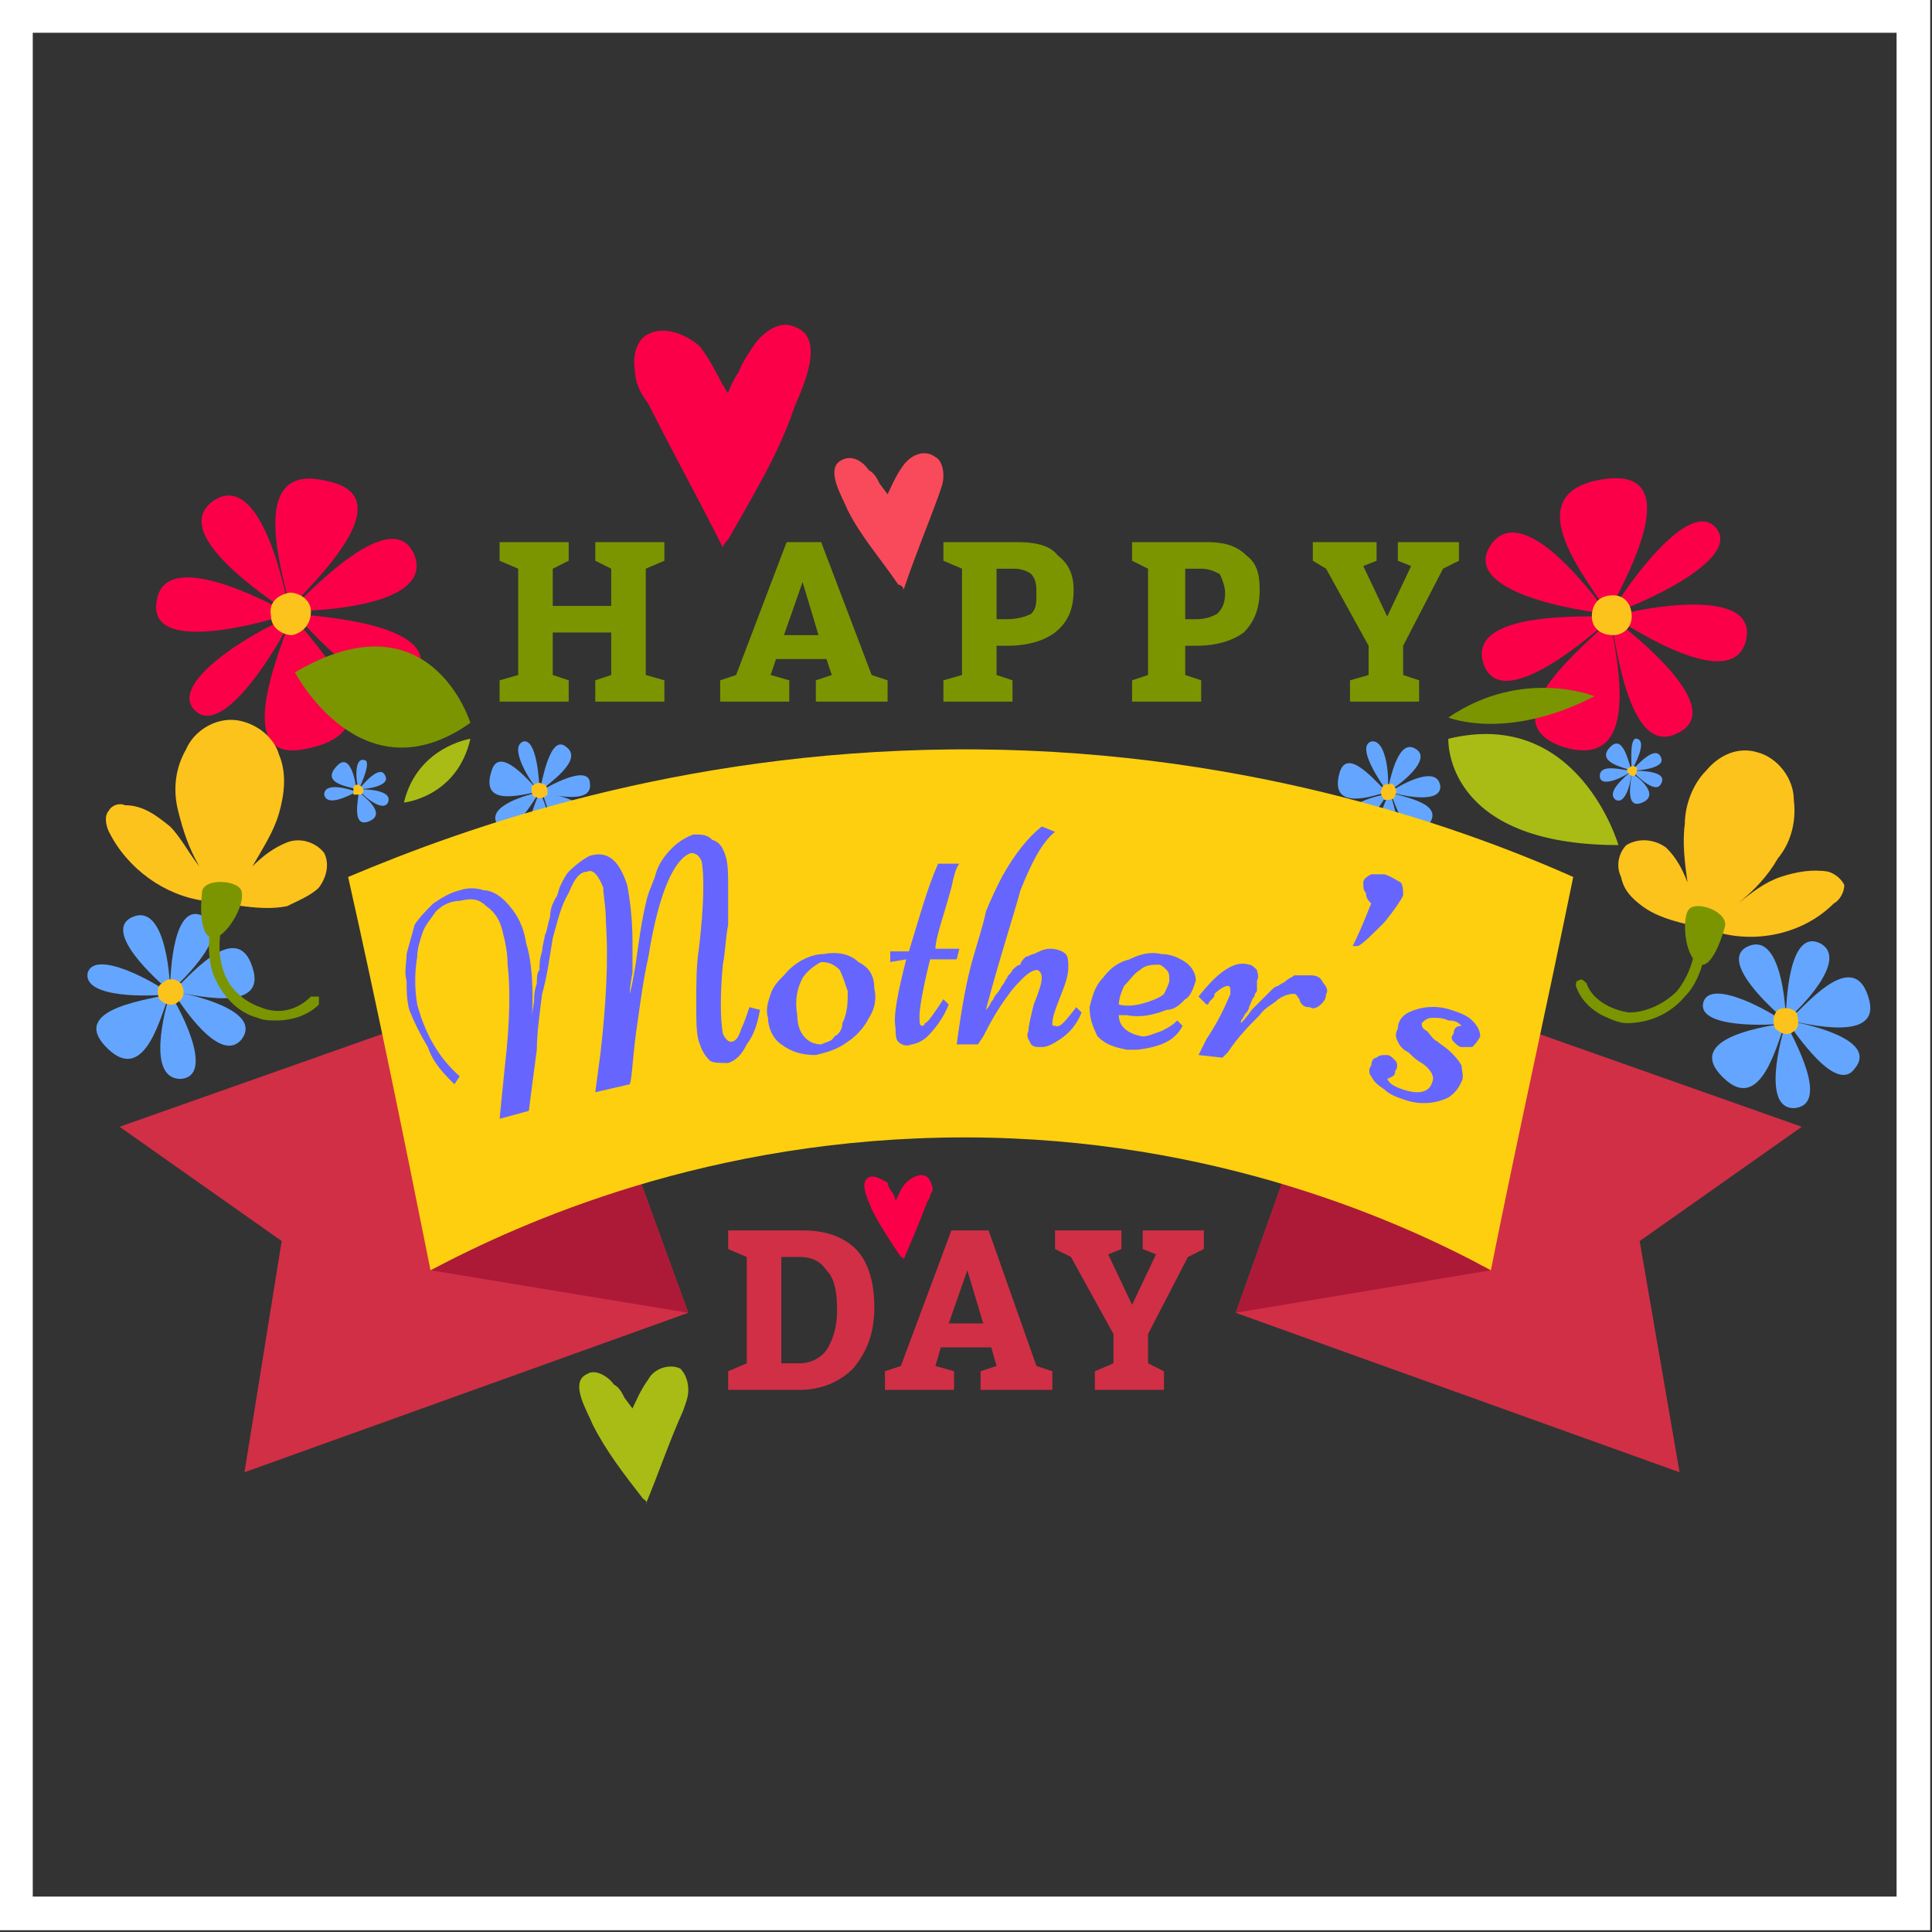 <?xml version="1.0" encoding="UTF-8"?>
<!DOCTYPE svg PUBLIC "-//W3C//DTD SVG 1.1//EN" "http://www.w3.org/Graphics/SVG/1.1/DTD/svg11.dtd">
<!-- Creator: CorelDRAW Home & Student X7 -->
<svg xmlns="http://www.w3.org/2000/svg" xml:space="preserve" width="2.392in" height="2.392in" version="1.1" style="shape-rendering:geometricPrecision; text-rendering:geometricPrecision; image-rendering:optimizeQuality; fill-rule:evenodd; clip-rule:evenodd"
viewBox="0 0 727 727"
 xmlns:xlink="http://www.w3.org/1999/xlink">
 <rect x="0" y="0" width="727" height="727" fill="#333333" stroke="none"/>
 <defs>
  <style type="text/css">
   <![CDATA[
    .str0 {stroke:white;stroke-width:12.657}
    .fil10 {fill:none}
    .fil2 {fill:#64A6FF;fill-rule:nonzero}
    .fil7 {fill:#6666FF;fill-rule:nonzero}
    .fil3 {fill:#7B9500;fill-rule:nonzero}
    .fil8 {fill:#A8BC15;fill-rule:nonzero}
    .fil5 {fill:#AD1A37;fill-rule:nonzero}
    .fil4 {fill:#D12F46;fill-rule:nonzero}
    .fil9 {fill:#F94A5B;fill-rule:nonzero}
    .fil0 {fill:#FB0049;fill-rule:nonzero}
    .fil1 {fill:#FCC31C;fill-rule:nonzero}
    .fil6 {fill:#FDCF0F;fill-rule:nonzero}
   ]]>
  </style>
 </defs>
 <g id="Layer_x0020_1">
  <g id="_447880024">
   <g>
    <path class="fil0" d="M605 231c-4,-9 -39,-47 1,-51 29,-2 4,41 -1,51z"/>
    <path class="fil0" d="M606 231c5,-9 30,-45 40,-32 9,12 -30,29 -40,32z"/>
    <path class="fil0" d="M607 232c9,-3 55,-12 50,9 -5,20 -42,-4 -50,-9z"/>
    <path class="fil0" d="M606 232c8,6 45,35 25,44 -18,9 -23,-34 -25,-44z"/>
    <path class="fil0" d="M606 233c1,10 14,58 -18,48 -29,-10 11,-40 18,-48z"/>
    <path class="fil0" d="M607 232c-8,7 -43,38 -49,17 -5,-19 38,-17 49,-17z"/>
    <path class="fil0" d="M605 231c-10,-1 -56,-8 -44,-26 12,-17 38,18 44,26z"/>
    <path class="fil1" d="M599 232c0,-5 3,-8 8,-8 4,0 7,3 7,8 0,4 -3,7 -7,7 -5,0 -8,-3 -8,-7z"/>
    <path class="fil0" d="M110 231c5,9 44,44 4,51 -28,5 -7,-41 -4,-51z"/>
    <path class="fil0" d="M110 232c-4,9 -26,47 -37,35 -10,-11 27,-32 37,-35z"/>
    <path class="fil0" d="M109 231c-9,3 -54,16 -50,-5 3,-20 41,0 50,5z"/>
    <path class="fil0" d="M109 231c-8,-6 -47,-31 -28,-43 17,-10 26,32 28,43z"/>
    <path class="fil0" d="M109 229c-1,-9 -18,-56 14,-48 30,6 -7,40 -14,48z"/>
    <path class="fil0" d="M109 230c7,-7 39,-41 47,-21 7,19 -36,21 -47,21z"/>
    <path class="fil0" d="M111 231c10,1 56,4 46,23 -10,17 -39,-15 -46,-23z"/>
    <path class="fil1" d="M117 230c0,5 -3,8 -7,9 -4,0 -8,-3 -8,-7 -1,-5 2,-8 7,-9 4,0 8,3 8,7z"/>
    <path class="fil2" d="M64 374c-3,5 -9,37 -25,19 -12,-14 19,-17 25,-19z"/>
    <path class="fil2" d="M64 374c-6,1 -33,2 -31,-8 3,-9 26,4 31,8z"/>
    <path class="fil2" d="M64 373c-5,-4 -26,-23 -14,-28 12,-5 14,22 14,28z"/>
    <path class="fil2" d="M64 373c0,-6 1,-35 13,-28 11,5 -8,24 -13,28z"/>
    <path class="fil2" d="M65 373c5,-4 24,-28 30,-9 6,18 -24,10 -30,9z"/>
    <path class="fil2" d="M65 373c6,1 34,7 26,18 -8,10 -23,-13 -26,-18z"/>
    <path class="fil2" d="M64 374c4,6 17,31 4,32 -13,0 -6,-26 -4,-32z"/>
    <path class="fil1" d="M67 377c-2,2 -5,1 -7,-1 -1,-2 -1,-5 1,-6 2,-2 5,-2 7,0 2,3 1,6 -1,7z"/>
    <path class="fil2" d="M672 385c-3,5 -9,37 -25,19 -12,-14 19,-18 25,-19z"/>
    <path class="fil2" d="M672 385c-6,1 -34,2 -31,-8 3,-9 26,4 31,8z"/>
    <path class="fil2" d="M672 384c-5,-4 -26,-23 -14,-28 12,-5 14,22 14,28z"/>
    <path class="fil2" d="M672 384c0,-6 1,-35 13,-29 11,6 -8,25 -13,29z"/>
    <path class="fil2" d="M673 384c5,-4 24,-28 30,-9 6,18 -24,10 -30,9z"/>
    <path class="fil2" d="M672 384c7,1 35,7 26,18 -7,10 -22,-13 -26,-18z"/>
    <path class="fil2" d="M672 385c3,6 17,31 3,32 -12,0 -5,-26 -3,-32z"/>
    <path class="fil1" d="M675 388c-2,2 -5,1 -7,-1 -1,-2 -1,-5 1,-7 2,-1 5,-1 7,1 1,3 1,6 -1,7z"/>
    <path class="fil2" d="M522 298c-4,1 -22,8 -18,-7 3,-11 15,5 18,7z"/>
    <path class="fil2" d="M522 298c-2,-3 -12,-17 -6,-19 6,-1 7,15 6,19z"/>
    <path class="fil2" d="M522 298c1,-4 4,-21 11,-16 6,4 -7,14 -11,16z"/>
    <path class="fil2" d="M523 298c3,-2 18,-11 19,-2 0,7 -16,3 -19,2z"/>
    <path class="fil2" d="M523 298c4,2 22,4 14,13 -7,9 -12,-9 -14,-13z"/>
    <path class="fil2" d="M523 298c1,4 7,20 -1,20 -8,-1 -1,-16 1,-20z"/>
    <path class="fil2" d="M522 299c-2,3 -11,18 -15,11 -5,-6 11,-11 15,-11z"/>
    <path class="fil1" d="M521 301c-1,-1 -2,-3 -1,-4 0,-2 2,-2 4,-2 1,1 2,3 1,4 0,2 -2,2 -4,2z"/>
    <path class="fil2" d="M203 298c-4,0 -23,7 -18,-8 3,-10 15,5 18,8z"/>
    <path class="fil2" d="M203 298c-3,-3 -12,-17 -6,-19 5,-1 6,15 6,19z"/>
    <path class="fil2" d="M203 298c1,-4 4,-22 10,-17 7,5 -7,14 -10,17z"/>
    <path class="fil2" d="M203 298c3,-2 19,-11 19,-3 1,8 -15,4 -19,3z"/>
    <path class="fil2" d="M204 298c3,1 22,3 14,13 -8,9 -13,-10 -14,-13z"/>
    <path class="fil2" d="M203 298c2,3 8,20 -1,19 -7,-1 0,-16 1,-19z"/>
    <path class="fil2" d="M203 298c-2,3 -11,19 -16,12 -4,-7 12,-11 16,-12z"/>
    <path class="fil1" d="M202 300c-2,0 -2,-2 -2,-4 1,-1 3,-2 4,-1 2,0 2,2 2,4 -1,1 -3,2 -4,1z"/>
    <path class="fil2" d="M134 297c-2,-1 -14,-2 -7,-9 5,-5 7,7 7,9z"/>
    <path class="fil2" d="M135 297c-1,-2 -2,-12 2,-11 3,0 -1,9 -2,11z"/>
    <path class="fil2" d="M135 297c1,-1 8,-10 10,-5 2,4 -8,5 -10,5z"/>
    <path class="fil2" d="M135 297c2,0 13,0 11,5 -2,4 -10,-3 -11,-5z"/>
    <path class="fil2" d="M135 298c1,1 11,8 4,11 -7,3 -4,-9 -4,-11z"/>
    <path class="fil2" d="M301 356c0,3 -2,14 -6,11 -4,-3 4,-9 6,-11z"/>
    <path class="fil2" d="M134 298c-2,1 -11,6 -12,1 0,-5 10,-2 12,-1z"/>
    <path class="fil1" d="M133 299c0,-1 0,-2 0,-3 1,-1 2,-1 3,0 1,1 1,2 0,3 -1,0 -2,0 -3,0z"/>
    <path class="fil2" d="M614 290c-2,-1 -14,-3 -8,-9 5,-5 7,7 8,9z"/>
    <path class="fil2" d="M614 290c0,-2 -1,-13 2,-12 4,1 -1,10 -2,12z"/>
    <path class="fil2" d="M614 290c2,-2 9,-10 11,-5 2,4 -8,5 -11,5z"/>
    <path class="fil2" d="M614 290c3,0 14,0 11,5 -2,4 -9,-3 -11,-5z"/>
    <path class="fil2" d="M614 291c2,1 11,8 4,11 -7,3 -4,-9 -4,-11z"/>
    <path class="fil2" d="M614 290c0,3 -2,13 -6,11 -4,-3 4,-9 6,-11z"/>
    <path class="fil2" d="M614 290c-2,2 -12,7 -12,2 0,-5 9,-2 12,-2z"/>
    <path class="fil1" d="M613 291c-1,0 -1,-2 0,-2 1,-1 2,-1 3,0 0,1 0,2 -1,3 0,0 -2,0 -2,-1z"/>
    <path class="fil3" d="M208 254l0 -16 22 0 0 16 -6 2 0 8 26 0 0 -8 -7 -2 0 -40 7 -3 0 -7 -26 0 0 7 6 3 0 14 -22 0 0 -14 6 -3 0 -7 -26 0 0 7 7 3 0 40 -7 2 0 8 26 0 0 -8 -6 -2zm88 -50l-19 50 -6 2 0 8 26 0 0 -8 -7 -2 2 -6 19 0 2 6 -6 2 0 8 27 0 0 -8 -6 -2 -19 -50 -13 0zm12 35l-13 0 7 -20 6 20zm67 15l0 -11 4 0c8,0 14,-2 18,-5 5,-4 7,-9 7,-16 0,-6 -2,-10 -6,-13 -3,-4 -9,-5 -15,-5l-8 0 -20 0 0 7 7 3 0 40 -7 2 0 8 26 0 0 -8 -6 -2zm7 -40c2,0 5,1 6,2 2,2 2,5 2,7 0,4 0,6 -2,8 -2,1 -5,2 -9,2l-4 0 0 -19 7 0zm64 40l0 -11 4 0c8,0 14,-2 18,-5 4,-4 6,-9 6,-16 0,-6 -1,-10 -5,-13 -4,-4 -9,-5 -15,-5l-8 0 -20 0 0 7 6 3 0 40 -6 2 0 8 26 0 0 -8 -6 -2zm6 -40c3,0 5,1 7,2 1,2 2,5 2,7 0,4 -1,6 -3,8 -2,1 -4,2 -8,2l-4 0 0 -19 6 0zm76 40l0 -11 15 -29 6 -3 0 -7 -23 0 0 7 5 2 -9 19 -9 -19 5 -2 0 -7 -24 0 0 7 5 3 16 29 0 11 -7 2 0 8 26 0 0 -8 -6 -2z"/>
    <polygon class="fil4" points="259,494 92,554 106,467 45,424 212,365 "/>
    <polygon class="fil5" points="259,494 162,478 212,365 "/>
    <polygon class="fil4" points="465,494 632,554 617,467 678,424 511,365 "/>
    <polygon class="fil5" points="465,494 561,478 511,365 "/>
    <path class="fil6" d="M561 478c-33,-18 -104,-50 -198,-50 -96,0 -167,32 -201,50 -10,-50 -20,-99 -31,-148 45,-19 124,-47 227,-48 106,-1 189,28 234,48 -10,49 -21,98 -31,148z"/>
    <path class="fil7" d="M279 387c-1,3 -2,5 -4,5 -1,0 -2,-1 -3,-3 -1,-6 -1,-15 0,-26 1,-5 1,-10 2,-15 0,-4 0,-9 0,-14 0,-5 0,-9 -1,-12 -1,-3 -2,-5 -5,-6 -2,-2 -4,-2 -7,-2 -3,1 -6,3 -8,5 -3,3 -5,6 -6,9 -1,4 -3,7 -4,12 -1,4 -2,10 -3,17 -1,8 -2,13 -3,17 0,-1 0,-3 1,-8 0,-5 0,-9 0,-12 0,-8 -1,-16 -2,-21 -3,-9 -7,-13 -14,-11 -2,1 -5,3 -8,6 -1,1 -2,3 -3,5 -1,2 -1,4 -2,5 -1,2 -2,4 -2,7 -1,3 -1,5 -2,7 0,1 -1,4 -1,6 -1,3 -1,5 -1,7 -1,1 -1,3 -1,5 -1,3 -1,5 -1,6 0,2 -1,5 -1,9 1,-13 0,-24 -2,-30 -1,-7 -4,-12 -8,-16 -2,-2 -5,-4 -8,-4 -3,-1 -6,-1 -9,0 -4,1 -7,3 -10,5 -3,3 -5,5 -7,8 -1,4 -2,7 -3,11 0,3 -1,7 0,10 0,4 0,7 1,11 2,5 4,9 7,14 2,6 6,10 10,14l2 -3c-8,-7 -13,-16 -16,-27 -1,-6 -1,-12 0,-18 0,-3 1,-6 2,-9 1,-3 3,-5 5,-8 2,-2 5,-4 9,-4 4,-1 7,-1 10,2 3,2 5,5 6,9 1,4 2,8 2,13 1,8 1,21 -1,38l-2 20 11 -3c0,0 1,-8 3,-23 0,-6 1,-13 2,-21 2,-7 3,-15 4,-21 2,-7 3,-12 6,-17 2,-5 4,-8 7,-8 2,-1 4,1 6,6 0,3 1,7 1,13 1,15 0,31 -2,49l-2 15 13 -3c1,-3 1,-11 3,-24 1,-7 2,-15 4,-24 4,-25 10,-37 16,-39 2,0 3,1 4,3 1,5 1,16 -1,33 -1,6 -1,13 -1,20 0,7 0,12 1,15 1,3 2,5 4,7 1,1 4,1 7,1 3,-1 5,-3 7,-7 3,-4 4,-8 5,-13l-4 -1c-1,3 -2,6 -3,8z"/>
    <path class="fil7" d="M294 393c4,3 8,4 13,4 4,-1 8,-2 12,-5 3,-2 6,-5 8,-9 2,-3 3,-7 2,-11 0,-5 -2,-8 -6,-10 -3,-3 -8,-4 -13,-3 -5,0 -11,3 -15,8 -2,2 -4,4 -5,7 -1,3 -2,6 -1,9 0,4 2,8 5,10zm6 -11c-1,-6 0,-10 2,-14 2,-3 5,-5 7,-6 3,0 5,1 7,3 1,2 2,5 3,8 0,4 0,8 -2,12 0,2 -1,4 -3,5 -1,2 -3,2 -5,3 -5,0 -9,-4 -9,-11z"/>
    <path class="fil7" d="M335 358l0 4 6 -1c-3,12 -5,21 -4,26 0,2 0,4 1,5 1,1 3,2 5,1 1,0 4,-1 6,-3 3,-3 6,-7 8,-12l-2 -2c-4,6 -6,9 -7,9 0,1 -1,1 -1,1 -1,0 -1,-1 -1,-4 0,-2 1,-9 4,-21l10 0 1 -4 -9 0c0,-4 3,-12 6,-23 1,-5 2,-8 3,-9l-8 0c-4,9 -7,20 -11,33l-7 0z"/>
    <path class="fil7" d="M388 393c1,1 2,1 4,1 2,0 4,-1 7,-3 3,-2 6,-5 8,-10l-2 -2c-4,5 -6,8 -8,7 -1,0 -1,0 -1,-1 0,-2 1,-5 3,-10 2,-5 3,-8 3,-11 0,-2 0,-4 -1,-5 -1,-1 -3,-2 -6,-2 -2,0 -4,1 -6,2 -1,0 -2,1 -3,1 -1,1 -2,2 -2,3 -1,0 -2,1 -3,2 -1,2 -2,2 -2,3 -1,1 -1,2 -2,3 -1,2 -2,3 -2,3 -1,1 -1,2 -2,3 -1,2 -1,2 -2,3 5,-19 10,-34 13,-45 4,-10 8,-18 13,-22l-5 -2c-5,4 -10,10 -15,19 -2,4 -4,8 -6,13 -1,5 -3,11 -5,18 -2,7 -4,17 -6,32l8 0 2 -3c3,-6 6,-11 9,-15 2,-3 4,-5 6,-7 2,-2 4,-3 5,-3 1,0 2,1 2,3 0,2 -1,5 -3,10 -1,4 -2,8 -2,10 -1,2 0,3 1,5z"/>
    <path class="fil7" d="M424 382c5,1 10,0 15,-2 3,0 5,-2 7,-4 2,-1 3,-4 4,-7 0,-2 -1,-5 -4,-7 -3,-2 -6,-3 -9,-3 -4,-1 -8,0 -12,2 -4,1 -7,3 -10,7 -3,3 -4,7 -5,11 0,4 1,7 3,11 3,3 6,4 11,5 1,0 3,0 4,0 8,-1 14,-3 17,-9l-2 -2c-2,2 -4,3 -6,4 -3,1 -5,2 -7,2 -6,-1 -9,-4 -9,-8l3 0zm-1 -11c2,-2 4,-5 6,-6 2,-2 5,-2 7,-2 1,0 2,1 3,2 1,1 1,2 1,4 0,1 -1,3 -2,5 -1,1 -3,2 -6,3 -3,1 -7,2 -11,1 0,-2 1,-5 2,-7z"/>
    <path class="fil7" d="M489 376c0,1 1,2 1,2 1,1 2,1 3,1 1,1 3,0 4,-1 1,-1 2,-2 2,-4 1,-1 0,-3 -1,-4 -1,-2 -2,-3 -5,-3 -2,0 -4,0 -6,0 -1,1 -2,1 -3,2 -1,1 -2,1 -3,2 -1,0 -2,1 -3,2 -1,1 -2,2 -3,3 0,0 -2,2 -4,4 -2,3 -4,5 -5,6 1,0 1,-1 1,-2 1,-1 1,-2 2,-3 0,0 1,-1 1,-2 1,-2 1,-3 2,-4 0,0 0,-1 1,-2 0,-1 0,-3 0,-4 1,-2 0,-3 0,-4 -1,-1 -2,-2 -3,-2 -3,-1 -6,0 -9,2 -3,2 -6,5 -10,10l3 3c1,0 1,-1 1,-1 1,-1 1,-1 1,-1 1,-1 1,-1 1,-2 2,-2 4,-3 5,-3 1,0 1,1 1,3 -1,2 -3,8 -9,17l-3 6 9 1 2 -2c4,-6 8,-10 12,-14 2,-3 5,-4 7,-6 3,-2 5,-2 6,-2 1,0 1,1 2,2z"/>
    <path class="fil7" d="M521 347c4,-5 6,-8 7,-10 0,-2 0,-4 -1,-5 -2,-1 -3,-2 -6,-3 -2,0 -4,0 -5,0 -2,1 -3,2 -3,3 0,2 0,3 1,4 0,2 1,3 2,4 -1,2 -3,8 -7,16l2 0c2,-1 5,-4 10,-9z"/>
    <path class="fil7" d="M529 414c6,2 12,1 16,-1 3,-2 4,-4 5,-6 1,-2 0,-4 0,-6 -1,-2 -3,-4 -4,-5 -2,-2 -4,-3 -5,-4 -2,-1 -3,-3 -4,-4 -2,-1 -2,-2 -2,-3 1,-1 2,-2 4,-2 2,0 4,0 6,1 3,0 4,1 5,2 -2,0 -3,1 -3,3 -1,1 -1,2 0,3 1,1 2,2 3,2 1,0 3,0 4,0 1,-1 2,-2 3,-4 0,-2 -1,-4 -3,-6 -2,-2 -5,-3 -8,-4 -6,-2 -12,-1 -16,1 -2,1 -4,3 -4,6 -1,2 -1,3 0,5 1,2 2,3 4,4 1,1 3,3 5,4 3,2 5,5 4,7 -1,4 -5,5 -11,3 -3,-1 -5,-2 -6,-4 2,-1 3,-1 3,-3 1,-1 1,-3 0,-4 -1,-1 -2,-2 -3,-2 -2,0 -3,0 -4,1 -1,0 -2,1 -2,3 -1,1 -1,3 0,4 1,2 2,3 5,5 2,2 5,3 8,4z"/>
    <path class="fil4" d="M301 523c8,0 15,-3 20,-8 5,-6 8,-13 8,-23 0,-9 -2,-17 -7,-22 -5,-5 -12,-7 -20,-7l-8 0 -20 0 0 7 7 3 0 40 -7 3 0 7 27 0zm0 -50c5,0 8,2 10,5 3,3 4,8 4,15 0,7 -2,12 -4,15 -2,3 -6,5 -10,5l-7 0 0 -40 7 0zm57 -10l-19 51 -6 2 0 7 26 0 0 -7 -7 -2 2 -7 19 0 2 7 -6 2 0 7 27 0 0 -7 -6 -2 -18 -51 -14 0zm12 35l-13 0 7 -20 6 20zm62 15l0 -11 15 -29 6 -3 0 -7 -23 0 0 7 5 2 -9 19 -9 -19 5 -2 0 -7 -25 0 0 7 6 3 16 29 0 11 -7 3 0 7 26 0 0 -7 -6 -3z"/>
    <path class="fil3" d="M177 272c0,0 -15,-49 -66,-19 0,0 25,48 66,19z"/>
    <path class="fil8" d="M177 278c0,0 -20,3 -25,24 0,0 20,-2 25,-24z"/>
    <path class="fil8" d="M545 278c0,0 -2,40 64,40 0,0 -15,-52 -64,-40z"/>
    <path class="fil3" d="M545 270c0,0 22,9 55,-8 0,0 -27,-11 -55,8z"/>
    <path class="fil1" d="M77 339c-15,-2 -29,-12 -36,-26 -1,-2 -2,-6 0,-8 1,-2 4,-3 6,-2 7,0 12,4 17,8 4,4 7,10 11,15 -4,-7 -6,-13 -8,-21 -2,-8 -1,-16 3,-23 3,-7 11,-12 19,-11 7,1 14,6 16,13 3,7 2,15 0,22 -2,7 -6,13 -10,20 4,-4 8,-7 13,-9 5,-2 11,0 14,4 2,4 1,9 -2,13 -3,3 -8,5 -12,7 -10,2 -21,-1 -31,-2z"/>
    <path class="fil3" d="M76 336c0,0 -2,16 4,17 5,0 12,-12 11,-17 0,-5 -15,-6 -15,0z"/>
    <path class="fil3" d="M104 384c-2,0 -5,0 -7,-1 -8,-2 -14,-9 -17,-17 -2,-7 -2,-15 1,-23 1,-1 2,-2 3,-1 1,0 1,1 1,2 -3,7 -3,15 -1,21 2,7 8,12 14,14 7,3 14,1 19,-4 1,0 2,0 3,0 0,1 0,2 0,3 -4,4 -10,6 -16,6z"/>
    <path class="fil1" d="M647 351c15,4 32,0 43,-11 2,-1 4,-4 4,-7 -1,-2 -3,-4 -6,-5 -6,-1 -12,0 -18,2 -6,2 -11,6 -16,10 6,-5 11,-10 15,-17 5,-6 7,-14 6,-22 0,-8 -6,-16 -14,-18 -7,-2 -14,1 -19,7 -5,5 -8,13 -8,20 -1,7 0,15 1,22 -2,-5 -4,-9 -8,-13 -4,-3 -10,-4 -15,-1 -3,3 -4,8 -2,12 1,5 4,8 8,11 8,6 20,7 29,10z"/>
    <path class="fil3" d="M649 349c0,0 -4,15 -9,14 -6,-2 -7,-16 -5,-20 2,-5 16,0 14,6z"/>
    <path class="fil3" d="M605 383c2,1 5,2 7,2 8,0 16,-3 22,-10 5,-5 8,-14 8,-22 0,-1 -1,-2 -2,-2 -1,0 -2,1 -2,2 0,8 -3,15 -7,20 -5,5 -12,8 -18,8 -7,-1 -14,-5 -16,-11 -1,-1 -2,-2 -3,-1 -1,0 -1,1 -1,2 2,6 7,10 12,12z"/>
    <path class="fil0" d="M272 206c-9,-18 -19,-36 -28,-54 -3,-4 -5,-8 -5,-12 -1,-5 0,-10 3,-13 6,-5 15,-2 21,3 5,6 8,14 11,18 0,-1 3,-7 4,-8 1,-3 3,-6 5,-9 3,-5 10,-11 16,-8 12,4 3,23 0,30 -6,18 -16,34 -25,50 0,0 -2,2 -2,3z"/>
    <path class="fil9" d="M340 222c4,-12 9,-24 13,-35 1,-3 2,-5 2,-8 0,-3 -1,-6 -3,-7 -4,-3 -9,-1 -12,3 -3,4 -5,9 -6,11 0,0 -3,-4 -3,-4 -1,-2 -2,-4 -4,-5 -2,-3 -6,-6 -10,-4 -7,3 0,14 2,19 5,10 13,19 19,28 1,0 2,1 2,2z"/>
    <path class="fil8" d="M243 566c5,-12 9,-24 14,-35 1,-3 2,-5 2,-8 0,-3 -1,-6 -3,-8 -4,-2 -10,0 -12,4 -3,4 -5,9 -6,11 0,0 -3,-4 -3,-4 -1,-2 -2,-4 -4,-5 -2,-3 -7,-6 -10,-4 -7,3 0,14 2,19 5,10 12,19 19,28 0,0 2,1 1,2z"/>
    <path class="fil0" d="M340 474c3,-7 6,-14 9,-22 1,-1 1,-3 2,-4 0,-2 -1,-4 -2,-5 -2,-2 -6,0 -8,2 -2,2 -3,5 -4,7 0,-1 -1,-3 -1,-3 -1,-1 -2,-3 -2,-4 -2,-1 -5,-3 -7,-2 -4,2 0,9 1,12 3,6 7,12 11,18 0,0 1,0 1,1z"/>
   </g>
   <polygon class="fil10 str0" points="6,6 720,6 720,720 6,720 "/>
  </g>
 </g>
</svg>
